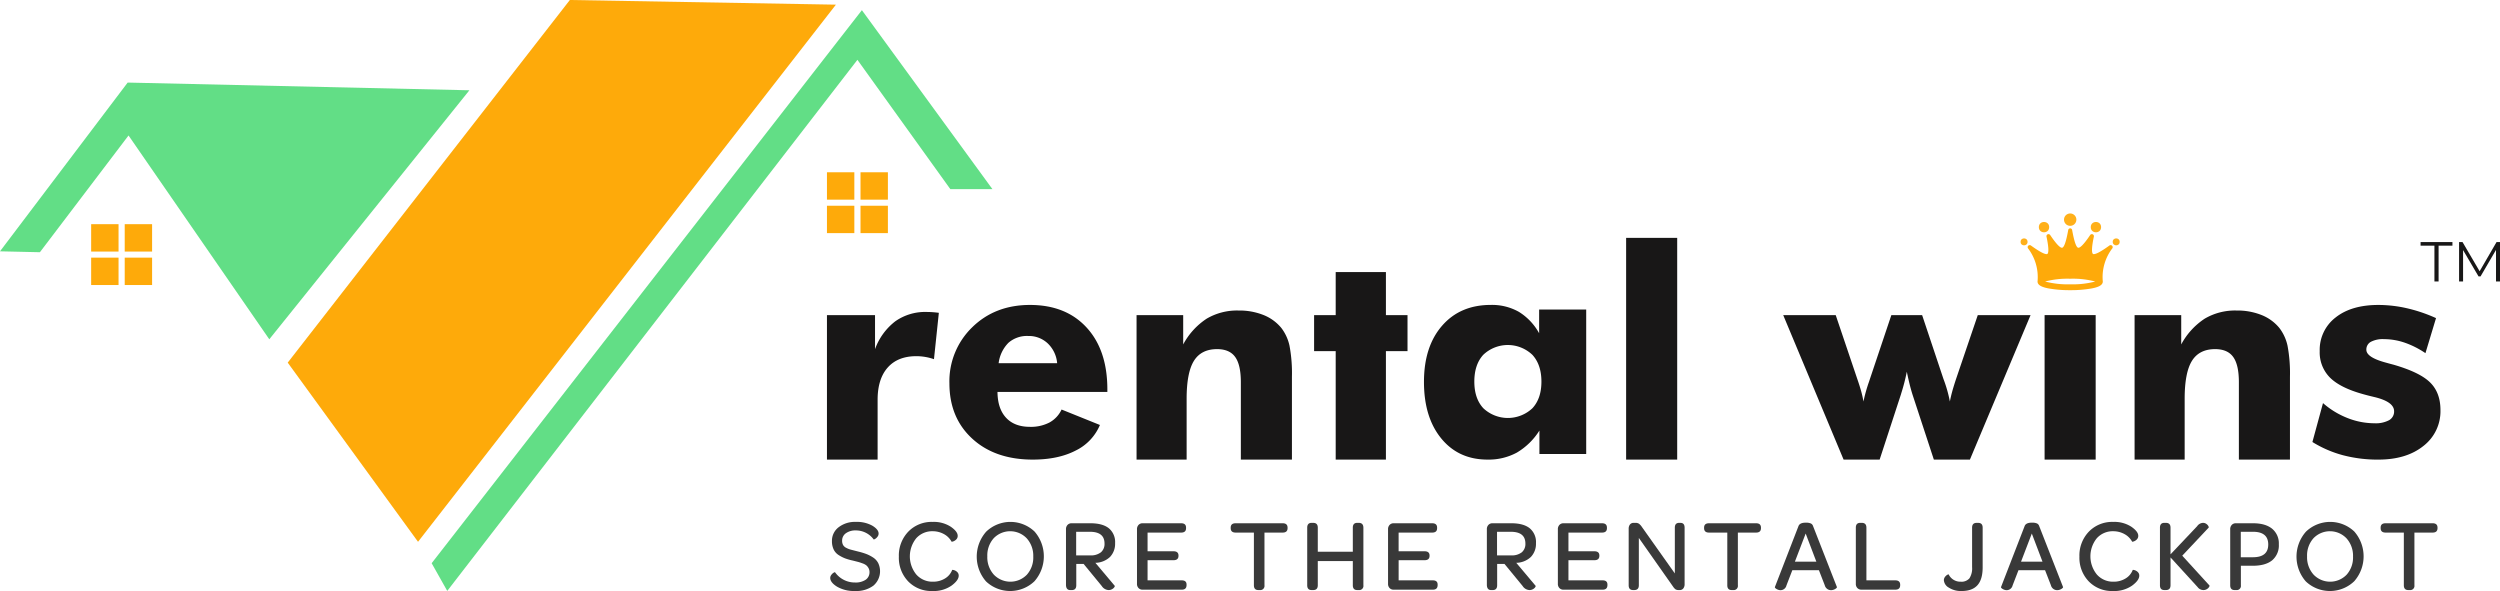 <svg xmlns="http://www.w3.org/2000/svg" width="888.3" height="210" viewBox="0 0 888.3 210">
  <g id="Rental_wins_tm_" data-name="Rental wins tm " transform="translate(-10556 616)">
    <g id="rental_wins_logo" data-name="rental wins logo" transform="translate(8666 198)">
      <rect id="Rectangle_331" data-name="Rectangle 331" width="868" height="210" transform="translate(1890 -814)" fill="#fff" opacity="0"/>
      <g id="Group_861" data-name="Group 861" transform="translate(1775.671 -1043.668)">
        <g id="Group_842" data-name="Group 842" transform="translate(114.329 229.668)">
          <path id="Path_25270" data-name="Path 25270" d="M281.114,261.369l-121.423-2.738-45.363,59.962,14.178.32L160,277.43l50.016,72.418Z" transform="translate(-114.329 -229.292)" fill="#62de86"/>
          <path id="Path_25271" data-name="Path 25271" d="M315.5,229.668,215.254,358.517l46.3,63.664L410.039,231.322Z" transform="translate(-113.02 -229.668)" fill="#feaa0a"/>
          <path id="Path_25272" data-name="Path 25272" d="M464.994,296.826H450.041l-33.018-45.949L271.28,439.588l-5.542-9.847,145.453-186.98,7.418-9.527,5.847,8.014Z" transform="translate(-112.365 -229.622)" fill="#62de86"/>
          <rect id="Rectangle_322" data-name="Rectangle 322" width="9.73" height="9.73" transform="translate(32.391 79.655)" fill="#feaa0a"/>
          <rect id="Rectangle_323" data-name="Rectangle 323" width="9.73" height="9.73" transform="translate(44.314 79.655)" fill="#feaa0a"/>
          <rect id="Rectangle_324" data-name="Rectangle 324" width="9.73" height="9.73" transform="translate(32.391 91.545)" fill="#feaa0a"/>
          <rect id="Rectangle_325" data-name="Rectangle 325" width="9.73" height="9.73" transform="translate(44.314 91.545)" fill="#feaa0a"/>
        </g>
        <g id="Group_843" data-name="Group 843" transform="translate(408.163 290.881)">
          <rect id="Rectangle_326" data-name="Rectangle 326" width="9.73" height="9.73" fill="#feaa0a"/>
          <rect id="Rectangle_327" data-name="Rectangle 327" width="9.73" height="9.73" transform="translate(11.923)" fill="#feaa0a"/>
          <rect id="Rectangle_328" data-name="Rectangle 328" width="9.73" height="9.73" transform="translate(0 11.89)" fill="#feaa0a"/>
          <rect id="Rectangle_329" data-name="Rectangle 329" width="9.73" height="9.73" transform="translate(11.923 11.89)" fill="#feaa0a"/>
        </g>
        <g id="Group_844" data-name="Group 844" transform="translate(409.327 415.113)">
          <path id="Path_25273" data-name="Path 25273" d="M405.55,432.634a1.783,1.783,0,0,1,.4-1.085,2.741,2.741,0,0,1,.819-.763q.418-.234.489-.162a8.566,8.566,0,0,0,7.088,3.643,6.384,6.384,0,0,0,3.8-.981,3.187,3.187,0,0,0,1.356-2.742,2.76,2.76,0,0,0-.345-1.385,3.593,3.593,0,0,0-.779-.981,4.749,4.749,0,0,0-1.382-.719q-.948-.351-1.523-.5l-1.864-.476a20.031,20.031,0,0,1-2.751-.78,12.677,12.677,0,0,1-2.3-1.173,4.823,4.823,0,0,1-1.79-2,6.754,6.754,0,0,1-.606-2.983,6.016,6.016,0,0,1,2.369-4.911,9.466,9.466,0,0,1,6.115-1.9,11.2,11.2,0,0,1,5.873,1.351q2.22,1.349,2.22,2.789a1.822,1.822,0,0,1-.419,1.157,2.937,2.937,0,0,1-.854.772c-.291.162-.449.219-.472.17a7.822,7.822,0,0,0-6.313-3.211,5.8,5.8,0,0,0-3.568,1,3.172,3.172,0,0,0-1.337,2.668,3.105,3.105,0,0,0,.333,1.5,2.61,2.61,0,0,0,1.162,1.04,7.516,7.516,0,0,0,1.536.608l2.1.541c.215.053.37.093.465.12a24.791,24.791,0,0,1,2.953.881,12.784,12.784,0,0,1,2.446,1.256,5.278,5.278,0,0,1,1.841,2.022,6.728,6.728,0,0,1-1.731,7.991,10.144,10.144,0,0,1-6.505,1.894,11.962,11.962,0,0,1-6.38-1.52Q405.549,434.252,405.55,432.634Z" transform="translate(-405.55 -412.739)" fill="#393939"/>
          <path id="Path_25274" data-name="Path 25274" d="M429.624,425.079a12.217,12.217,0,0,1,3.357-8.885,11.522,11.522,0,0,1,8.645-3.455,11.066,11.066,0,0,1,6.436,1.711q2.466,1.711,2.467,3.22a1.75,1.75,0,0,1-.535,1.322,2.793,2.793,0,0,1-1.077.683c-.362.114-.555.135-.578.063a6.725,6.725,0,0,0-2.8-2.725,8.2,8.2,0,0,0-3.873-.961,7.6,7.6,0,0,0-5.858,2.482,10.235,10.235,0,0,0,.035,12.921,7.641,7.641,0,0,0,5.893,2.527,8,8,0,0,0,4.247-1.123,6.012,6.012,0,0,0,2.573-3.031q.035-.108.623.035a2.662,2.662,0,0,1,1.149.656,1.711,1.711,0,0,1,.56,1.322q0,1.655-2.573,3.553a11.167,11.167,0,0,1-6.793,1.9,11.445,11.445,0,0,1-8.574-3.409A12.093,12.093,0,0,1,429.624,425.079Z" transform="translate(-405.238 -412.739)" fill="#393939"/>
          <path id="Path_25275" data-name="Path 25275" d="M460.252,433.89a13.387,13.387,0,0,1,.054-17.693,12.438,12.438,0,0,1,17.162-.049,13.408,13.408,0,0,1-.034,17.691,12.476,12.476,0,0,1-17.181.051Zm.445-8.9a9.232,9.232,0,0,0,2.3,6.468,8.145,8.145,0,0,0,11.746.045,9.125,9.125,0,0,0,2.282-6.431,9.254,9.254,0,0,0-2.31-6.486,8.124,8.124,0,0,0-11.737-.054A9.16,9.16,0,0,0,460.7,424.99Z" transform="translate(-404.883 -412.739)" fill="#393939"/>
          <path id="Path_25276" data-name="Path 25276" d="M488.245,435.026V415.333a2.156,2.156,0,0,1,.549-1.532,1.9,1.9,0,0,1,1.454-.588h6.679q4.321,0,6.546,1.78a6.329,6.329,0,0,1,2.223,5.252,6.778,6.778,0,0,1-1.791,4.92,7.777,7.777,0,0,1-5.213,2.106l6.862,8.156c.07.07.035.227-.105.468a2.2,2.2,0,0,1-.776.708,2.423,2.423,0,0,1-1.288.344,3.063,3.063,0,0,1-2.439-1.449l-6.445-7.845h-2.6v7.6q0,1.7-1.607,1.7h-.507Q488.245,436.967,488.245,435.026Zm3.615-10.4h4.977a5.713,5.713,0,0,0,3.826-1.1,3.878,3.878,0,0,0,1.275-3.1q0-4.185-5.209-4.185H491.86Z" transform="translate(-404.477 -412.733)" fill="#393939"/>
          <path id="Path_25277" data-name="Path 25277" d="M513.152,434.723v-19.39a2.148,2.148,0,0,1,.552-1.532,1.91,1.91,0,0,1,1.461-.588H528.84q1.744,0,1.744,1.55v.212q0,1.55-1.744,1.55H516.909v6.642h9.224q1.744,0,1.763,1.5v.106q0,1.567-1.763,1.567h-9.224v7.158h12.144q1.709,0,1.709,1.5v.178q0,1.638-1.709,1.638H515.165a1.942,1.942,0,0,1-1.461-.57A2.083,2.083,0,0,1,513.152,434.723Z" transform="translate(-404.154 -412.733)" fill="#393939"/>
          <path id="Path_25278" data-name="Path 25278" d="M546.022,414.94v-.176q0-1.55,1.747-1.55H564.5q1.712,0,1.73,1.55v.176q0,1.586-1.735,1.585h-6.474v18.712a1.49,1.49,0,0,1-1.658,1.712h-.51q-1.588,0-1.588-1.712V416.525h-6.491Q546.021,416.525,546.022,414.94Z" transform="translate(-403.728 -412.733)" fill="#393939"/>
          <path id="Path_25279" data-name="Path 25279" d="M572.862,435.242V414.783q0-1.709,1.567-1.71h.552q1.638,0,1.638,1.707v8.549h12.446V414.78q0-1.706,1.567-1.707h.535q1.638,0,1.655,1.71v20.459a1.487,1.487,0,0,1-1.655,1.709h-.535q-1.567,0-1.567-1.709v-8.6H576.619v8.6q0,1.709-1.638,1.709h-.552Q572.863,436.951,572.862,435.242Z" transform="translate(-403.38 -412.735)" fill="#393939"/>
          <path id="Path_25280" data-name="Path 25280" d="M601.215,434.723v-19.39a2.148,2.148,0,0,1,.552-1.532,1.908,1.908,0,0,1,1.46-.588H616.9q1.746,0,1.745,1.55v.212q0,1.55-1.745,1.55h-11.93v6.642H614.2q1.746,0,1.764,1.5v.106q0,1.567-1.764,1.567h-9.223v7.158h12.143q1.709,0,1.71,1.5v.178q0,1.638-1.71,1.638H603.227a1.94,1.94,0,0,1-1.46-.57A2.084,2.084,0,0,1,601.215,434.723Z" transform="translate(-403.012 -412.733)" fill="#393939"/>
          <path id="Path_25281" data-name="Path 25281" d="M635.877,435.026V415.333a2.156,2.156,0,0,1,.549-1.532,1.9,1.9,0,0,1,1.454-.588h6.677q4.323,0,6.547,1.78a6.328,6.328,0,0,1,2.224,5.252,6.778,6.778,0,0,1-1.791,4.92,7.779,7.779,0,0,1-5.213,2.106l6.862,8.156c.07.07.036.227-.106.468a2.185,2.185,0,0,1-.775.708,2.423,2.423,0,0,1-1.288.344,3.063,3.063,0,0,1-2.439-1.449l-6.445-7.845h-2.6v7.6q0,1.7-1.607,1.7h-.506Q635.877,436.967,635.877,435.026Zm3.614-10.4h4.977a5.714,5.714,0,0,0,3.827-1.1,3.878,3.878,0,0,0,1.275-3.1q0-4.185-5.209-4.185h-4.87Z" transform="translate(-402.563 -412.733)" fill="#393939"/>
          <path id="Path_25282" data-name="Path 25282" d="M660.784,434.723v-19.39a2.149,2.149,0,0,1,.552-1.532,1.909,1.909,0,0,1,1.461-.588h13.675q1.744,0,1.744,1.55v.212q0,1.55-1.744,1.55H664.541v6.642h9.224q1.744,0,1.763,1.5v.106q0,1.567-1.763,1.567h-9.224v7.158h12.145q1.709,0,1.709,1.5v.178q0,1.638-1.709,1.638H662.8a1.941,1.941,0,0,1-1.461-.57A2.084,2.084,0,0,1,660.784,434.723Z" transform="translate(-402.24 -412.733)" fill="#393939"/>
          <path id="Path_25283" data-name="Path 25283" d="M685.621,435.242v-20.05a2.383,2.383,0,0,1,.464-1.549,1.63,1.63,0,0,1,1.34-.57h.608a2.161,2.161,0,0,1,1.25.312A4.7,4.7,0,0,1,690.3,414.5l11.72,16.543V414.783q0-1.709,1.543-1.71h.42q1.509,0,1.508,1.71v20.05a2.358,2.358,0,0,1-.47,1.549,1.555,1.555,0,0,1-1.266.569h-.285a2.233,2.233,0,0,1-1.161-.231,3.47,3.47,0,0,1-.842-.89l-12.233-17.4v16.809q0,1.709-1.636,1.709h-.417Q685.621,436.951,685.621,435.242Z" transform="translate(-401.917 -412.735)" fill="#393939"/>
          <path id="Path_25284" data-name="Path 25284" d="M712.075,414.94v-.176q0-1.55,1.748-1.55h16.731q1.712,0,1.73,1.55v.176q0,1.586-1.734,1.585h-6.474v18.712a1.49,1.49,0,0,1-1.658,1.712h-.512q-1.588,0-1.587-1.712V416.525h-6.491Q712.074,416.525,712.075,414.94Z" transform="translate(-401.574 -412.733)" fill="#393939"/>
          <path id="Path_25285" data-name="Path 25285" d="M736.912,435.866,745.3,414.2q.482-1.211,2.582-1.193a4.239,4.239,0,0,1,1.807.285,1.528,1.528,0,0,1,.775.909l8.476,21.669q.071.143-.222.418a2.651,2.651,0,0,1-.82.49,2.76,2.76,0,0,1-1.041.214,2.3,2.3,0,0,1-2.227-1.745l-2.083-5.36h-9.438l-2.083,5.4a2.182,2.182,0,0,1-2.084,1.71,2.63,2.63,0,0,1-1.024-.214,2.8,2.8,0,0,1-.792-.472C736.936,436.13,736.865,435.984,736.912,435.866Zm7.105-9.009h7.62l-3.792-9.99Z" transform="translate(-401.252 -412.736)" fill="#393939"/>
          <path id="Path_25286" data-name="Path 25286" d="M765.3,434.725V414.783q0-1.709,1.567-1.71h.552q1.638,0,1.638,1.716V433.5h10.256q1.744,0,1.745,1.569v.14q0,1.6-1.745,1.6h-12a1.94,1.94,0,0,1-1.46-.57A2.084,2.084,0,0,1,765.3,434.725Z" transform="translate(-400.884 -412.735)" fill="#393939"/>
          <path id="Path_25287" data-name="Path 25287" d="M796.183,433.445a1.876,1.876,0,0,1,.418-1.19,2.641,2.641,0,0,1,.837-.746c.279-.142.43-.177.454-.106a4.6,4.6,0,0,0,4.274,2.575,3.71,3.71,0,0,0,3.1-1.2,6.568,6.568,0,0,0,.943-4v-14q0-1.7,1.6-1.7h.552q1.6,0,1.6,1.71v14.084q0,4.309-1.861,6.366t-5.653,2.056a7.859,7.859,0,0,1-4.487-1.2A3.308,3.308,0,0,1,796.183,433.445Z" transform="translate(-400.483 -412.735)" fill="#393939"/>
          <path id="Path_25288" data-name="Path 25288" d="M816.238,435.866l8.387-21.669q.48-1.211,2.581-1.193a4.245,4.245,0,0,1,1.808.285,1.53,1.53,0,0,1,.774.909l8.476,21.669q.071.143-.222.418a2.651,2.651,0,0,1-.82.49,2.76,2.76,0,0,1-1.041.214,2.3,2.3,0,0,1-2.226-1.745l-2.084-5.36h-9.437l-2.084,5.4a2.182,2.182,0,0,1-2.084,1.71,2.622,2.622,0,0,1-1.023-.214,2.81,2.81,0,0,1-.793-.472C816.263,436.13,816.191,435.984,816.238,435.866Zm7.105-9.009h7.621l-3.793-9.99Z" transform="translate(-400.224 -412.736)" fill="#393939"/>
          <path id="Path_25289" data-name="Path 25289" d="M843.73,425.079a12.216,12.216,0,0,1,3.356-8.885,11.523,11.523,0,0,1,8.645-3.455,11.07,11.07,0,0,1,6.437,1.711q2.466,1.711,2.466,3.22a1.753,1.753,0,0,1-.534,1.322,2.8,2.8,0,0,1-1.078.683c-.362.114-.554.135-.578.063a6.717,6.717,0,0,0-2.8-2.725,8.2,8.2,0,0,0-3.874-.961,7.6,7.6,0,0,0-5.858,2.482,10.235,10.235,0,0,0,.036,12.921,7.643,7.643,0,0,0,5.894,2.527,8,8,0,0,0,4.246-1.123,6,6,0,0,0,2.573-3.031q.037-.108.623.035a2.663,2.663,0,0,1,1.149.656,1.712,1.712,0,0,1,.561,1.322q0,1.655-2.573,3.553a11.171,11.171,0,0,1-6.793,1.9,11.444,11.444,0,0,1-8.574-3.409A12.089,12.089,0,0,1,843.73,425.079Z" transform="translate(-399.867 -412.739)" fill="#393939"/>
          <path id="Path_25290" data-name="Path 25290" d="M871.977,435.242V414.783q0-1.709,1.567-1.71h.551q1.639,0,1.639,1.71v9.472l9.455-9.989a2.657,2.657,0,0,1,2.065-1.193,1.97,1.97,0,0,1,1.246.4,2.273,2.273,0,0,1,.695.783q.178.383.106.49l-9.4,9.989,9.651,10.576a.228.228,0,0,1,.054.107.975.975,0,0,1-.143.391,2.137,2.137,0,0,1-.757.766,2.273,2.273,0,0,1-1.291.374,2.531,2.531,0,0,1-2.048-1.05l-9.632-10.541v9.883q0,1.709-1.639,1.709h-.551Q871.976,436.951,871.977,435.242Z" transform="translate(-399.5 -412.735)" fill="#393939"/>
          <path id="Path_25291" data-name="Path 25291" d="M896.62,435.24V415.333a2.145,2.145,0,0,1,.553-1.532,1.909,1.909,0,0,1,1.461-.588h6.1q4.385,0,6.774,1.94a6.728,6.728,0,0,1,2.389,5.538,6.923,6.923,0,0,1-2.365,5.681q-2.366,1.94-6.918,1.941h-4.2v6.927a1.486,1.486,0,0,1-1.653,1.709H898.2Q896.621,436.949,896.62,435.24Zm3.757-9.953h4.3q5.456,0,5.457-4.523t-5.421-4.523h-4.336Z" transform="translate(-399.181 -412.733)" fill="#393939"/>
          <path id="Path_25292" data-name="Path 25292" d="M923.188,433.89a13.386,13.386,0,0,1,.053-17.693,12.439,12.439,0,0,1,17.163-.049,13.411,13.411,0,0,1-.034,17.691,12.476,12.476,0,0,1-17.181.051Zm.444-8.9a9.233,9.233,0,0,0,2.3,6.468,8.143,8.143,0,0,0,11.745.045,9.124,9.124,0,0,0,2.282-6.431,9.258,9.258,0,0,0-2.309-6.486,8.124,8.124,0,0,0-11.737-.054A9.161,9.161,0,0,0,923.632,424.99Z" transform="translate(-398.879 -412.739)" fill="#393939"/>
          <path id="Path_25293" data-name="Path 25293" d="M949.388,414.94v-.176q0-1.55,1.747-1.55h16.732q1.712,0,1.73,1.55v.176q0,1.586-1.735,1.585h-6.474v18.712a1.489,1.489,0,0,1-1.657,1.712h-.512q-1.588,0-1.588-1.712V416.525H951.14Q949.387,416.525,949.388,414.94Z" transform="translate(-398.496 -412.733)" fill="#393939"/>
        </g>
        <g id="Group_860" data-name="Group 860" transform="translate(408.163 305.51)">
          <g id="Group_845" data-name="Group 845" transform="translate(0 8.67)">
            <path id="Path_25294" data-name="Path 25294" d="M404.4,391.555V340.211h17.082v12.1A21.8,21.8,0,0,1,428.7,342.4a18.429,18.429,0,0,1,11.083-3.305q1.065,0,2.159.078c.728.05,1.467.128,2.213.229l-1.729,16.469a19.42,19.42,0,0,0-3.2-.811,19.074,19.074,0,0,0-3.05-.255q-6.608,0-10.192,4.042T422.4,370.306v21.249Z" transform="translate(-404.401 -312.761)" fill="#181717"/>
            <path id="Path_25295" data-name="Path 25295" d="M503.479,367.542H464.437q.052,5.949,3.051,9.176t8.49,3.227a14.237,14.237,0,0,0,6.939-1.55,10.116,10.116,0,0,0,4.295-4.6l13.623,5.49a17.745,17.745,0,0,1-8.642,9.1q-6.2,3.2-15.2,3.2-13.42,0-21.528-7.446t-8.109-19.648a26.715,26.715,0,0,1,8.109-19.928q8.108-7.93,20.512-7.93,12.757,0,20.131,8.031t7.37,22.012Zm-17.842-10.217a10.982,10.982,0,0,0-3.331-7.015,9.76,9.76,0,0,0-6.938-2.645,9.969,9.969,0,0,0-7.04,2.416,12.514,12.514,0,0,0-3.483,7.244Z" transform="translate(-403.844 -312.793)" fill="#181717"/>
            <path id="Path_25296" data-name="Path 25296" d="M513,391.561V340.218H529.57v10.421a25.092,25.092,0,0,1,8.336-9.15,21.275,21.275,0,0,1,11.337-2.9,23.1,23.1,0,0,1,8.87,1.6,15.669,15.669,0,0,1,6.33,4.6,15.894,15.894,0,0,1,2.9,6.3,52.715,52.715,0,0,1,.864,11.083v29.382H550.056v-27.5q0-6.149-2.008-8.947t-6.431-2.8q-5.642,0-8.234,4.168t-2.593,13.522v21.554Z" transform="translate(-402.992 -312.767)" fill="#181717"/>
            <path id="Path_25297" data-name="Path 25297" d="M582.95,391.736V353.2h-7.675V340.393h7.675v-15.3h17.845v15.3h7.675V353.2h-7.675v38.532Z" transform="translate(-402.185 -312.942)" fill="#181717"/>
            <path id="Path_25298" data-name="Path 25298" d="M671.461,338.261V389.6H654.838v-8.338a23.81,23.81,0,0,1-8.006,7.828,21.039,21.039,0,0,1-10.448,2.492q-10.268,0-16.417-7.5t-6.152-20.105q0-12.555,6.43-19.951t17.309-7.4a19.363,19.363,0,0,1,9.99,2.466,20.537,20.537,0,0,1,7.192,7.6v-8.439ZM655.55,363.882q0-6-3.2-9.507a12.657,12.657,0,0,0-17.462-.025q-3.179,3.483-3.178,9.532,0,6,3.2,9.454a12.721,12.721,0,0,0,17.436,0Q655.55,369.882,655.55,363.882Z" transform="translate(-401.685 -312.793)" fill="#181717"/>
            <path id="Path_25299" data-name="Path 25299" d="M684.726,391.892V313.1h18.146v78.794Z" transform="translate(-400.765 -313.098)" fill="#181717"/>
            <path id="Path_25300" data-name="Path 25300" d="M789.187,340.2l7.574,22.671.153.408a47.267,47.267,0,0,1,2.133,7.626q.307-1.627.788-3.407t1.4-4.576l7.727-22.723h18.758L806.165,391.54H793.354l-7.625-23.231q-.611-1.981-1.094-3.992t-.889-3.989A70.123,70.123,0,0,1,781.764,368l-.1.356-7.574,23.182h-12.81L739.827,340.2h18.656l7.675,22.723q.863,2.492,1.374,4.347t.812,3.636a53.631,53.631,0,0,1,1.983-7.066c.134-.408.235-.712.3-.916l7.626-22.723Z" transform="translate(-400.051 -312.747)" fill="#181717"/>
            <rect id="Rectangle_330" data-name="Rectangle 330" width="18.147" height="51.344" transform="translate(432.651 27.45)" fill="#181717"/>
            <path id="Path_25301" data-name="Path 25301" d="M863.077,391.561V340.218h16.572v10.421a25.094,25.094,0,0,1,8.337-9.15,21.269,21.269,0,0,1,11.336-2.9,23.106,23.106,0,0,1,8.871,1.6,15.665,15.665,0,0,1,6.329,4.6,15.911,15.911,0,0,1,2.9,6.3,52.734,52.734,0,0,1,.863,11.083v29.382H900.137v-27.5q0-6.149-2.008-8.947t-6.431-2.8q-5.643,0-8.235,4.168t-2.592,13.522v21.554Z" transform="translate(-398.452 -312.767)" fill="#181717"/>
            <path id="Path_25302" data-name="Path 25302" d="M925.454,385.334l3.761-13.826a29.534,29.534,0,0,0,8.719,5.311,26.154,26.154,0,0,0,9.584,1.857,10,10,0,0,0,5.184-1.094,3.509,3.509,0,0,0,1.779-3.177q0-3.405-7.168-5.084-2.338-.559-3.761-.965-8.134-2.235-11.819-5.87a12.666,12.666,0,0,1-3.685-9.431,14.5,14.5,0,0,1,5.618-11.946q5.614-4.472,15.224-4.473a45.905,45.905,0,0,1,10.04,1.144,55.055,55.055,0,0,1,10.447,3.532l-3.761,12.455a31.066,31.066,0,0,0-7.321-3.712,22.772,22.772,0,0,0-7.421-1.271,9.073,9.073,0,0,0-4.678.967,3.086,3.086,0,0,0-1.575,2.8q0,2.743,7.117,4.624,1.626.457,2.439.661,9.4,2.7,13.091,6.33T970.952,374a15.544,15.544,0,0,1-6.049,12.734q-6.05,4.853-16.013,4.855a48.469,48.469,0,0,1-12.556-1.551A40.225,40.225,0,0,1,925.454,385.334Z" transform="translate(-397.643 -312.793)" fill="#181717"/>
          </g>
          <g id="Group_859" data-name="Group 859" transform="translate(424.121)">
            <g id="Layer_1" data-name="Layer 1">
              <g id="Group_858" data-name="Group 858">
                <g id="Group_847" data-name="Group 847" transform="translate(2.514 5.289)">
                  <g id="Group_846" data-name="Group 846">
                    <path id="Path_25303" data-name="Path 25303" d="M854.639,315.861c-1.833,1.315-4.406,3.063-5.566,3.063-.23,0-.3-.069-.358-.135-.474-.583-.346-2.632.382-6.086a.728.728,0,0,0-1.317-.556c-2.5,3.734-3.651,4.517-4.17,4.517-.737,0-1.487-2.121-2.231-6.3a.727.727,0,0,0-.676-.6v0h-.043v0a.727.727,0,0,0-.675.6c-.745,4.183-1.494,6.3-2.231,6.3-.521,0-1.666-.784-4.17-4.517a.728.728,0,0,0-1.317.556c.727,3.454.856,5.5.381,6.086-.052.066-.127.135-.357.135-1.161,0-3.734-1.747-5.567-3.063a.729.729,0,0,0-1.016,1.017,16.853,16.853,0,0,1,3.4,11.516,1.483,1.483,0,0,0-.023.263c0,1.512,2.117,2.11,3.961,2.463a42.578,42.578,0,0,0,7.551.614h.164a42.752,42.752,0,0,0,7.549-.614c1.845-.353,3.962-.951,3.962-2.463a1.489,1.489,0,0,0-.023-.263,16.852,16.852,0,0,1,3.4-11.516.729.729,0,0,0-1.017-1.017Zm-13.875,13.788H840.6a31.042,31.042,0,0,1-8.823-.99,30.99,30.99,0,0,1,8.823-.991h.163a30.994,30.994,0,0,1,8.823.991A31.031,31.031,0,0,1,840.765,329.649Z" transform="translate(-825.574 -309.76)" fill="#feaa0a"/>
                  </g>
                </g>
                <g id="Group_849" data-name="Group 849" transform="translate(15.42)">
                  <g id="Group_848" data-name="Group 848">
                    <circle id="Ellipse_612" data-name="Ellipse 612" cx="2.203" cy="2.203" r="2.203" fill="#ffb01a"/>
                  </g>
                </g>
                <g id="Group_851" data-name="Group 851" transform="translate(6.487 3.029)">
                  <g id="Group_850" data-name="Group 850">
                    <circle id="Ellipse_613" data-name="Ellipse 613" cx="1.836" cy="1.836" r="1.836" fill="#ffb01a"/>
                  </g>
                </g>
                <g id="Group_853" data-name="Group 853" transform="translate(24.935 3.029)">
                  <g id="Group_852" data-name="Group 852">
                    <circle id="Ellipse_614" data-name="Ellipse 614" cx="1.836" cy="1.836" r="1.836" fill="#ffb01a"/>
                  </g>
                </g>
                <g id="Group_855" data-name="Group 855" transform="translate(0 8.859)">
                  <g id="Group_854" data-name="Group 854">
                    <circle id="Ellipse_615" data-name="Ellipse 615" cx="1.238" cy="1.238" r="1.238" fill="#ffb01a"/>
                  </g>
                </g>
                <g id="Group_857" data-name="Group 857" transform="translate(32.732 8.859)">
                  <g id="Group_856" data-name="Group 856">
                    <circle id="Ellipse_616" data-name="Ellipse 616" cx="1.238" cy="1.238" r="1.238" fill="#ffb01a"/>
                  </g>
                </g>
              </g>
            </g>
          </g>
        </g>
      </g>
    </g>
    <path id="Path_26392" data-name="Path 26392" d="M5,0H6.48V-12.72H11.4V-14H.08v1.28H5ZM27.08-14,21.06-3.62,14.98-14H13.76V0h1.42V-11.14l5.5,9.36h.7l5.5-9.42V0H28.3V-14Z" transform="translate(11416 -516)" fill="#181717"/>
  </g>
</svg>
